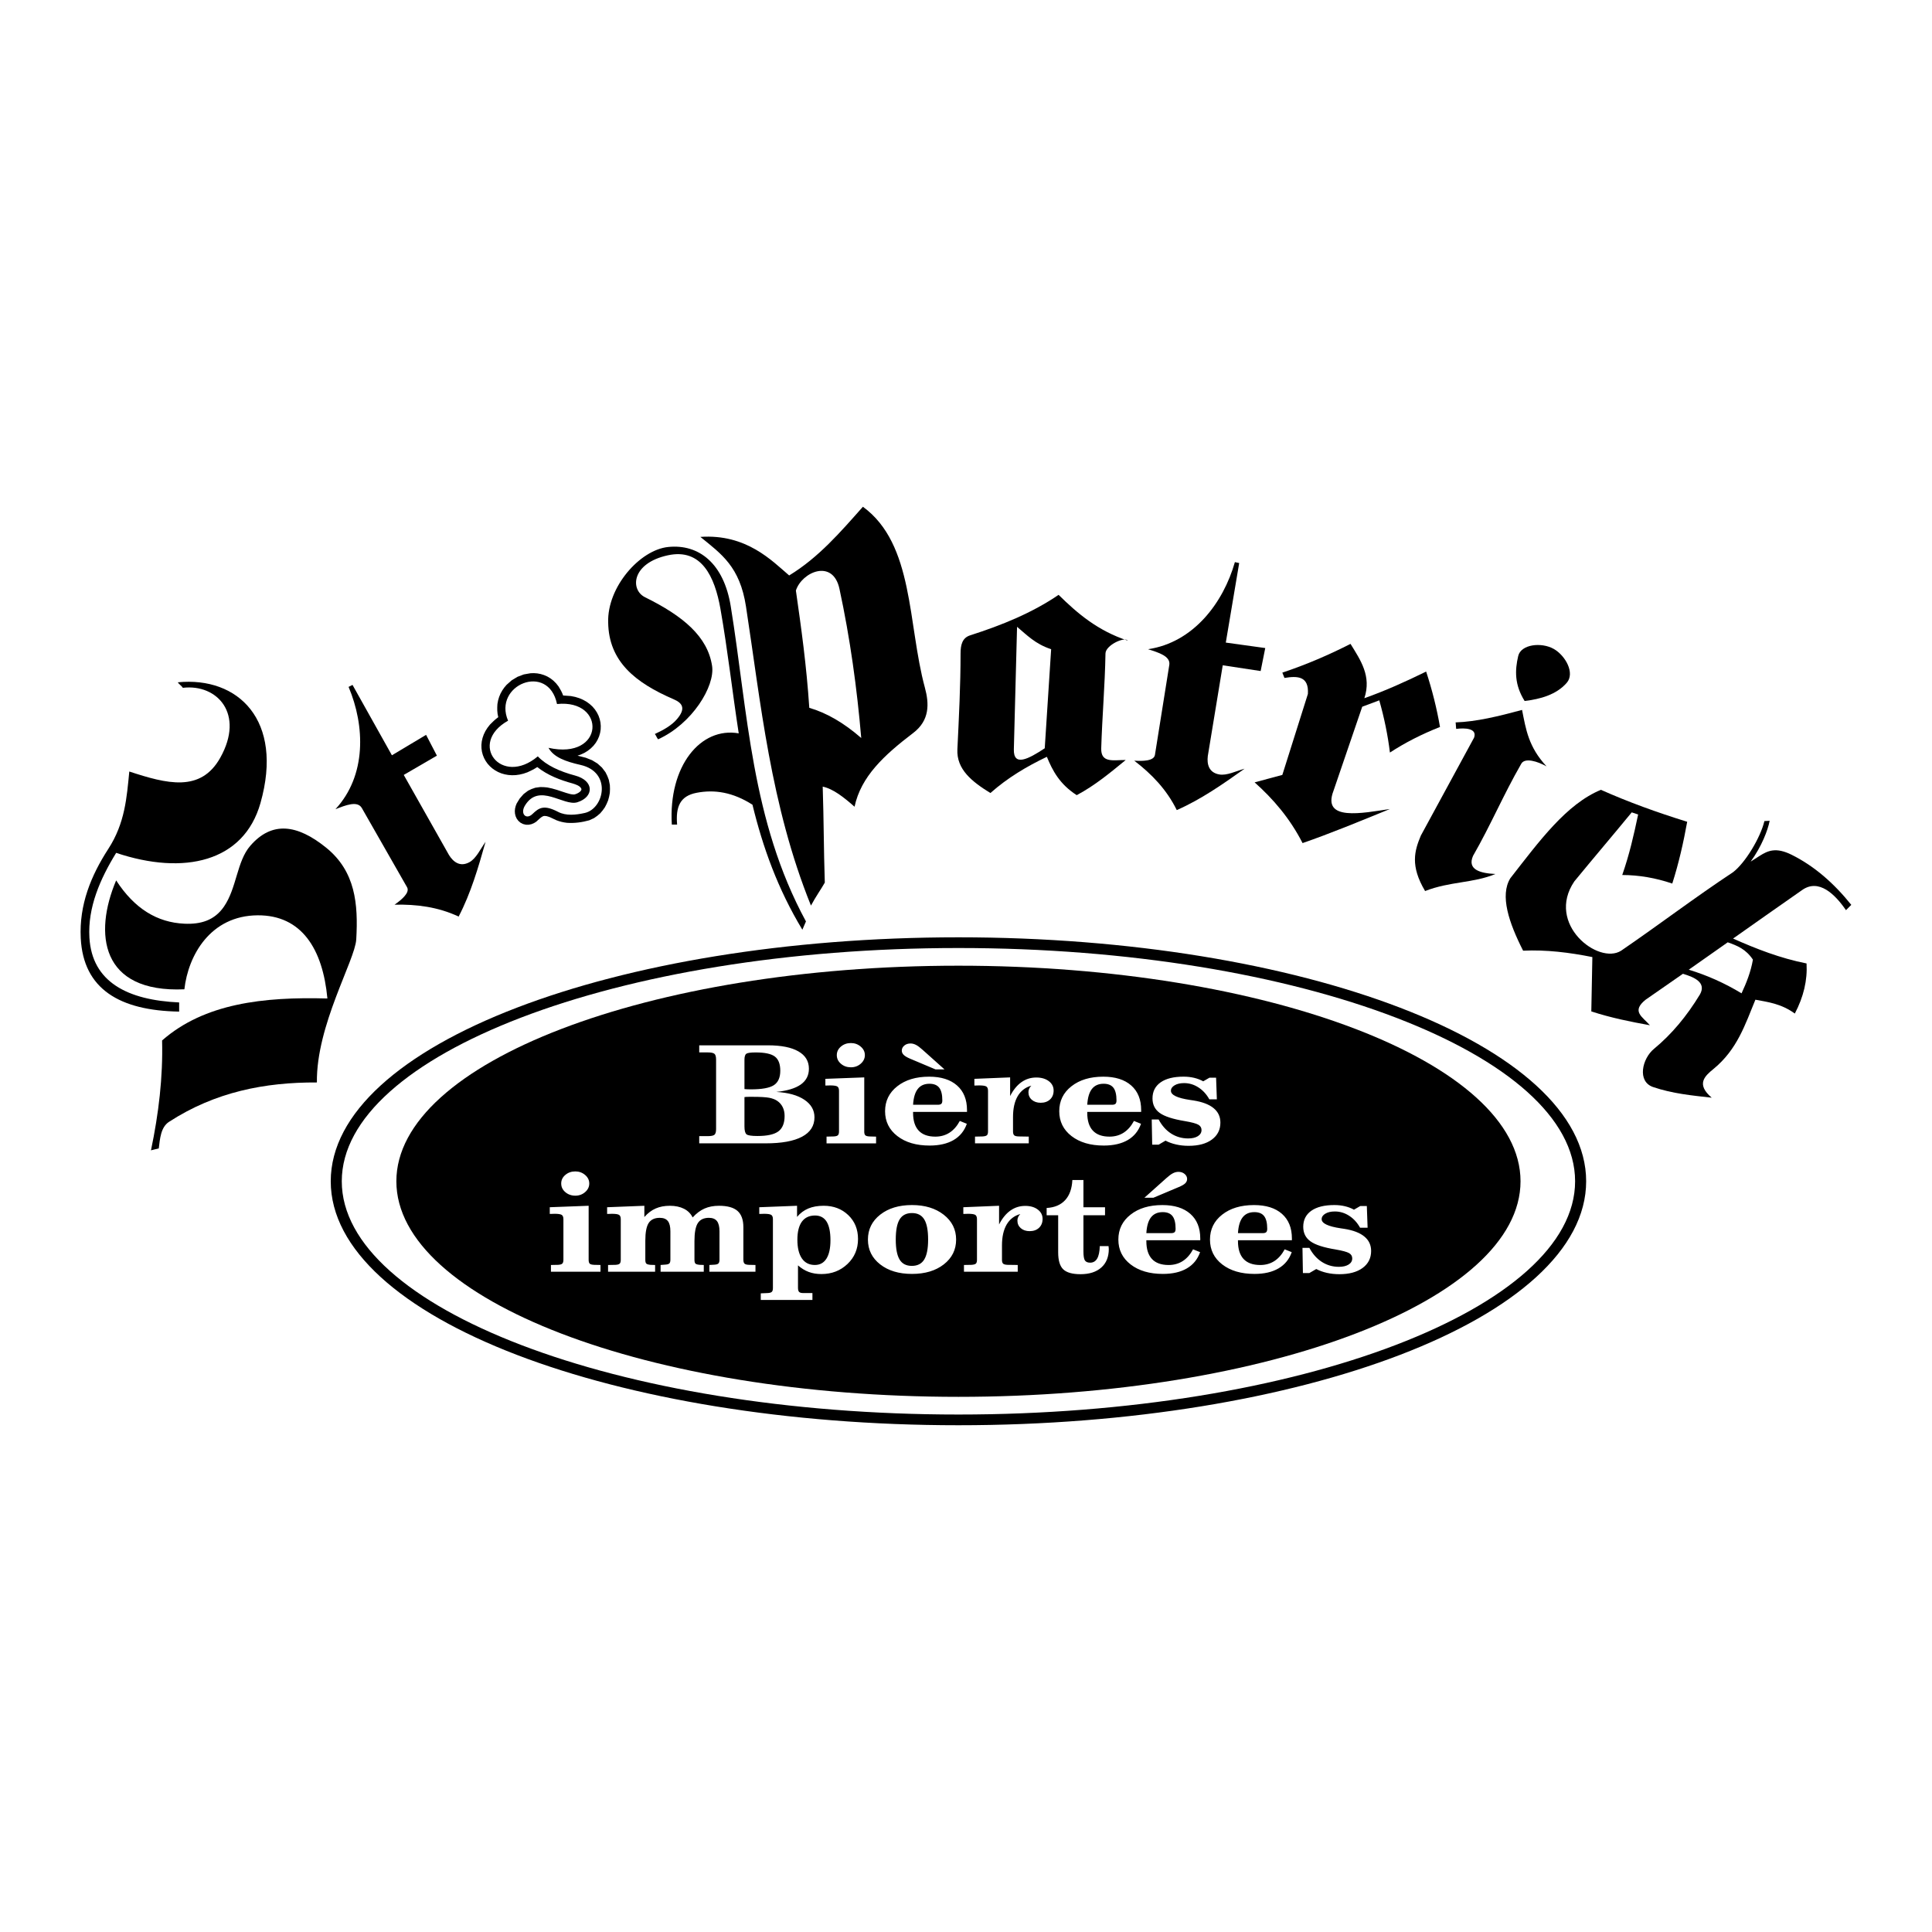 <?xml version="1.0" encoding="utf-8"?>
<!-- Generator: Adobe Illustrator 13.0.0, SVG Export Plug-In . SVG Version: 6.00 Build 14948)  -->
<!DOCTYPE svg PUBLIC "-//W3C//DTD SVG 1.0//EN" "http://www.w3.org/TR/2001/REC-SVG-20010904/DTD/svg10.dtd">
<svg version="1.0" id="Layer_1" xmlns="http://www.w3.org/2000/svg" xmlns:xlink="http://www.w3.org/1999/xlink" x="0px" y="0px"
	 width="192.756px" height="192.756px" viewBox="0 0 192.756 192.756" enable-background="new 0 0 192.756 192.756"
	 xml:space="preserve">
<g>
	<polygon fill-rule="evenodd" clip-rule="evenodd" fill="#FFFFFF" points="0,0 192.756,0 192.756,192.756 0,192.756 0,0 	"/>
	<path fill-rule="evenodd" clip-rule="evenodd" d="M17.741,68.074c6.012-0.595,10.587,3.774,8.247,12.043
		c-1.665,5.889-7.635,7.241-14.398,4.973c-1.599,2.598-2.847,5.443-2.669,8.457c0.257,4.424,3.794,6.237,8.953,6.467
		c0,0.305,0,0.608,0,0.914c-5.91-0.099-9.562-2.229-9.818-7.33c-0.165-3.316,1.007-6.21,2.749-8.901
		c1.673-2.577,1.842-5.148,2.095-7.722c3.74,1.226,7.123,2.118,9.079-1.381c2.449-4.378-0.311-7.373-3.736-6.971
		C18.109,68.404,17.873,68.292,17.741,68.074L17.741,68.074z"/>
	<path fill-rule="evenodd" clip-rule="evenodd" d="M11.589,87.838c1.838,2.839,4.111,4.197,6.806,4.32
		c1.644,0.076,3.009-0.337,3.947-1.701c1.289-1.874,1.279-4.516,2.629-6.072c2.148-2.478,4.67-2.154,7.561,0.181
		c2.933,2.368,3.216,5.622,3.011,9.163c-0.122,2.087-4.002,8.573-3.926,14.268c-5.18-0.025-10.137,0.936-14.751,3.927
		c-0.834,0.541-0.904,1.697-1.025,2.652c-0.305,0.086-0.473,0.106-0.778,0.192c0.768-3.665,1.202-7.296,1.109-10.961
		c4.218-3.7,10.119-4.368,16.493-4.188c-0.462-4.945-2.573-8.324-6.958-8.298c-4.71,0.03-6.935,3.991-7.311,7.382
		C10.028,99.07,9.338,93.144,11.589,87.838L11.589,87.838z"/>
	<path fill-rule="evenodd" clip-rule="evenodd" d="M123.634,56.174c-0.189-0.039-0.237-0.054-0.429-0.091
		c-1.156,4.062-4.133,8.015-8.665,8.689c1.064,0.336,2.229,0.693,2.126,1.535c-0.497,3.065-0.94,5.946-1.438,9.011
		c-0.104,0.637-1.307,0.622-2.064,0.574c1.73,1.326,3.235,2.879,4.242,4.93c2.414-1.059,4.593-2.585,6.764-4.127
		c-0.865,0.239-1.765,0.705-2.522,0.572c-1.045-0.182-1.244-1.022-1.146-1.834l1.491-9.057l3.782,0.574l0.459-2.294l-3.936-0.545
		C122.742,61.435,123.189,58.848,123.634,56.174L123.634,56.174z"/>
	<path fill-rule="evenodd" clip-rule="evenodd" d="M35.171,68.334c-0.174,0.088-0.218,0.108-0.393,0.197
		c1.645,3.891,1.801,8.837-1.31,12.202c1.043-0.405,2.173-0.857,2.62-0.136c1.532,2.7,2.993,5.224,4.526,7.925
		c0.317,0.56-0.63,1.304-1.25,1.739c2.179-0.051,4.326,0.218,6.395,1.185c1.219-2.336,1.96-4.893,2.685-7.455
		c-0.523,0.729-0.932,1.655-1.605,2.027c-0.93,0.513-1.611-0.017-2.043-0.711l-4.514-7.992l3.308-1.924l-1.079-2.075l-3.409,2.04
		C37.773,72.992,36.5,70.697,35.171,68.334L35.171,68.334z"/>
	<path fill-rule="evenodd" clip-rule="evenodd" d="M48.875,76.447l0.25,0.221l0.277,0.194l0.298,0.164l0.322,0.133l0.338,0.097
		l0.354,0.063l0.365,0.025l0.377-0.011l0.386-0.054l0.389-0.093l0.394-0.135c0.345-0.153,0.663-0.311,0.979-0.521
		c1.038,0.822,2.28,1.297,3.548,1.642c0.279,0.09,0.741,0.228,0.856,0.54c0.042,0.278-0.528,0.531-0.735,0.555
		c-0.27,0.005-0.533-0.079-0.786-0.158c-0.633-0.207-1.237-0.432-1.896-0.547c-0.237-0.027-0.455-0.039-0.692-0.038l-0.487,0.067
		c-0.271,0.078-0.483,0.165-0.728,0.297l-0.447,0.339l-0.388,0.443l-0.304,0.498l-0.095,0.245l-0.062,0.25l-0.025,0.255l0.017,0.257
		l0.061,0.254l0.11,0.244l0.164,0.222l0.216,0.187l0.257,0.132l0.281,0.068l0.283,0.002l0.27-0.056l0.25-0.104l0.226-0.141
		c0.212-0.181,0.423-0.424,0.674-0.546c0.236-0.084,0.494,0.022,0.714,0.104c0.208,0.091,0.414,0.194,0.621,0.292
		c0.357,0.138,0.679,0.216,1.061,0.26c0.754,0.05,1.491-0.048,2.217-0.25l0.484-0.221c0.226-0.146,0.413-0.291,0.61-0.474
		c0.178-0.193,0.323-0.381,0.468-0.601c0.128-0.227,0.229-0.444,0.323-0.688c0.078-0.252,0.132-0.487,0.172-0.748
		c0.021-0.27,0.022-0.514,0.004-0.782l-0.104-0.527c-0.092-0.275-0.194-0.505-0.334-0.76l-0.35-0.461l-0.448-0.405l-0.54-0.329
		L58.443,75.6c-0.273-0.073-0.547-0.138-0.823-0.208l0.315-0.107l0.373-0.172l0.336-0.208l0.304-0.239l0.265-0.265l0.229-0.291
		l0.185-0.312l0.144-0.33l0.1-0.339l0.057-0.347l0.011-0.348l-0.03-0.349l-0.076-0.344l-0.117-0.336l-0.16-0.319l-0.201-0.305
		L59.117,70.5l-0.279-0.255l-0.314-0.229l-0.347-0.196l-0.378-0.162l-0.41-0.126l-0.436-0.087l-0.768-0.055
		c-0.116-0.328-0.273-0.605-0.455-0.899l-0.243-0.308l-0.271-0.27l-0.293-0.228l-0.313-0.188l-0.328-0.144l-0.335-0.104l-0.34-0.064
		l-0.342-0.026l-0.341,0.011l-0.664,0.117l-0.629,0.238l-0.578,0.349l-0.512,0.452l-0.225,0.264l-0.199,0.286l-0.174,0.311
		l-0.141,0.332l-0.105,0.352l-0.069,0.369c-0.033,0.454-0.032,0.871,0.083,1.313c-0.309,0.226-0.562,0.465-0.825,0.738l-0.248,0.316
		l-0.207,0.328l-0.165,0.339l-0.121,0.346l-0.079,0.35l-0.036,0.348l0.008,0.346l0.047,0.338l0.088,0.323l0.125,0.31l0.161,0.294
		l0.191,0.27L48.875,76.447L48.875,76.447z M55.574,70.241c-0.869-4.189-6.415-1.902-4.883,1.662
		c-4.038,2.272-0.668,6.62,2.966,3.56c0.874,0.915,2.196,1.507,3.729,1.916c1.913,0.512,1.896,2.138,0.213,2.664
		c-1.375,0.428-3.802-1.993-5.219,0.319c-0.512,0.833,0.114,1.463,0.745,0.852c0.658-0.638,1.149-0.943,2.556-0.213
		c0.801,0.417,1.781,0.305,2.665,0.108c1.931-0.433,2.728-4.082-0.427-4.793c-1.484-0.335-2.684-0.767-3.194-1.705
		C60.331,75.862,60.513,69.729,55.574,70.241L55.574,70.241z"/>
	<path fill-rule="evenodd" clip-rule="evenodd" d="M80.41,91.931c-0.12,0.275-0.238,0.55-0.358,0.827
		c-2.457-4.068-3.95-8.244-4.977-12.47c-1.954-1.252-3.788-1.537-5.583-1.189c-1.654,0.32-2.086,1.405-1.936,3.168
		c-0.176,0-0.352,0-0.528,0c-0.352-5.843,2.872-9.77,6.675-9.1c-0.637-4.134-1.097-8.287-1.822-12.41
		c-0.569-3.233-1.892-6.086-5.253-5.354c-3.627,0.786-3.774,3.443-2.271,4.184c3.796,1.874,6.241,3.912,6.688,6.855
		c0.305,2.021-1.985,5.78-5.388,7.319c-0.167-0.215-0.154-0.312-0.322-0.53c0.873-0.406,1.673-0.855,2.21-1.487
		c0.966-1.131,0.456-1.639-0.347-1.984c-3.818-1.647-6.47-3.771-6.52-7.665c-0.108-3.512,3.152-7.233,5.989-7.523
		c3.062-0.315,5.546,1.639,6.239,5.915C74.622,71.059,74.936,81.856,80.41,91.931L80.41,91.931z M69.876,53.567
		c2.105,1.712,3.938,2.965,4.55,6.937c1.467,9.511,2.432,19.817,6.484,29.846c0.448-0.849,1.077-1.739,1.381-2.294
		c-0.111-3.4-0.098-6.177-0.209-9.575c1.059,0.227,2.116,1.073,3.176,2.006c0.644-3.013,2.932-5.132,5.852-7.357
		c1.659-1.263,1.6-2.926,1.169-4.514c-1.733-6.383-1.073-14.326-6.186-18.057c-2.228,2.509-4.412,5.062-7.357,6.854
		C77.03,55.962,74.481,53.25,69.876,53.567L69.876,53.567z M79.406,58.917c0.533,3.727,1.059,7.469,1.337,11.704
		c1.729,0.5,3.455,1.503,5.183,3.01c-0.425-4.961-1.109-9.948-2.173-14.881C83.098,55.711,80.004,57.061,79.406,58.917
		L79.406,58.917z"/>
	<path fill-rule="evenodd" clip-rule="evenodd" d="M112.525,63.918c-3.014-0.99-5.033-2.726-6.909-4.57
		c-2.64,1.799-5.639,3.02-8.823,4.04c-0.77,0.246-0.957,0.915-0.957,1.807c0,3.19-0.163,6.38-0.317,9.567
		c-0.098,1.99,1.449,3.226,3.295,4.358c1.718-1.524,3.631-2.658,5.633-3.614c0.565,1.382,1.273,2.729,2.978,3.827
		c1.827-0.97,3.351-2.248,4.889-3.507c-1.192-0.013-2.49,0.352-2.444-1.168c0.094-3.156,0.372-6.306,0.424-9.461
		C110.307,64.373,112.205,63.492,112.525,63.918L112.525,63.918z M101.472,62.537c-0.108,4.074-0.218,8.15-0.32,12.224
		c-0.043,1.743,1.414,0.996,3.082-0.105c0.213-3.295,0.426-6.591,0.639-9.885C103.285,64.25,102.453,63.357,101.472,62.537
		L101.472,62.537z"/>
	<path fill-rule="evenodd" clip-rule="evenodd" d="M127.939,67.108c0.069,0.177,0.141,0.353,0.212,0.53
		c1.312-0.214,2.448-0.182,2.338,1.595c-0.85,2.693-1.699,5.387-2.55,8.08c-0.922,0.246-1.843,0.494-2.765,0.743
		c1.843,1.648,3.507,3.562,4.783,6.059c2.706-0.934,5.72-2.176,8.716-3.401c-2.735,0.407-6.804,1.253-5.633-1.807
		c0.956-2.798,1.913-5.597,2.87-8.397c0.567-0.212,1.133-0.426,1.701-0.637c0.494,1.736,0.85,3.473,1.062,5.209
		c1.524-0.994,3.19-1.843,4.996-2.552c-0.318-1.841-0.778-3.684-1.382-5.528c-2.055,1.01-4.11,1.931-6.165,2.658
		c0.731-2.205-0.379-3.794-1.381-5.42C132.607,65.326,130.356,66.302,127.939,67.108L127.939,67.108z"/>
	<path fill-rule="evenodd" clip-rule="evenodd" d="M145.226,72.074c2.073-0.069,4.273-0.608,6.63-1.245
		c0.388,1.948,0.634,3.684,2.444,5.632c-0.855-0.478-2.212-0.942-2.55-0.212c-1.772,3.082-3.014,6.06-4.785,9.142
		c-0.607,1.384,0.742,1.738,2.232,1.807c-2.214,0.924-4.517,0.727-7.015,1.701c-1.502-2.524-1.057-4.017-0.426-5.528
		c1.772-3.261,3.544-6.52,5.315-9.78c0.329-0.946-0.938-0.979-1.789-0.869C145.249,72.509,145.261,72.288,145.226,72.074
		L145.226,72.074z M152.113,69.938c1.562-0.189,3.152-0.617,4.196-1.807c0.854-0.973-0.128-2.721-1.281-3.382
		c-1.25-0.711-3.286-0.463-3.556,0.701C151.14,66.871,151.09,68.307,152.113,69.938L152.113,69.938z"/>
	<path fill-rule="evenodd" clip-rule="evenodd" d="M166.843,88.153c0.656-2.055,1.117-4.109,1.488-6.165
		c-3.002-0.93-5.89-1.975-8.608-3.188c-3.456,1.429-6.146,5.121-9.037,8.822c-1.062,1.718-0.142,4.445,1.275,7.228
		c2.304-0.107,4.606,0.176,6.909,0.637c-0.035,1.808-0.069,3.615-0.105,5.421c1.949,0.639,3.897,1.028,5.847,1.382
		c-0.747-0.851-1.884-1.382-0.426-2.55c1.244-0.858,2.483-1.722,3.72-2.585c1.177,0.352,2.351,0.881,1.702,2.052
		c-1.329,2.196-2.853,4.005-4.572,5.421c-1.207,0.983-1.723,3.276-0.104,3.827c1.934,0.658,3.896,0.844,5.846,1.062
		c-1.604-1.366-0.669-2.174,0.18-2.87c2.372-1.946,3.158-4.435,4.178-6.907c1.188,0.229,2.549,0.372,3.933,1.382
		c0.878-1.667,1.267-3.331,1.171-4.998c-2.647-0.525-5.021-1.457-7.332-2.484c2.298-1.62,4.595-3.24,6.906-4.851
		c1.649-1.149,3.261,0.421,4.359,2.02c0.176-0.177,0.354-0.354,0.53-0.531c-1.735-2.163-3.695-3.875-5.952-4.997
		c-1.566-0.778-2.367-0.413-3.188,0.107c-0.301,0.189-0.601,0.381-0.9,0.575c1.109-1.529,1.716-3.141,1.895-4.072
		c-0.174,0.01-0.349,0.018-0.524,0.028c-0.376,1.603-1.893,4.169-3.14,5.109c-3.913,2.591-7.277,5.17-11.15,7.821
		c-2.267,1.452-7.547-2.658-4.676-6.909c1.949-2.375,3.78-4.517,5.729-6.89c0.214,0.07,0.427,0.141,0.64,0.212
		c-0.442,2.089-0.86,3.949-1.586,6.038C163.513,87.303,165.178,87.588,166.843,88.153L166.843,88.153z M168.488,96.748
		c1.298-0.907,2.594-1.821,3.888-2.733c0.95,0.333,1.808,0.674,2.513,1.728c-0.213,1.226-0.641,2.299-1.135,3.362
		C172.074,98.087,170.32,97.303,168.488,96.748L168.488,96.748z"/>
	<path d="M95.624,93.516c17.169,0,32.76,2.687,44.061,7.021c11.46,4.395,18.566,10.52,18.566,17.319
		c0,6.799-7.106,12.925-18.566,17.319c-11.301,4.334-26.892,7.021-44.061,7.021c-17.168,0-32.758-2.688-44.061-7.021
		c-11.459-4.395-18.565-10.521-18.565-17.319c0-6.8,7.106-12.925,18.565-17.319C62.866,96.202,78.456,93.516,95.624,93.516
		L95.624,93.516z M95.624,94.584c-17.022,0-32.469,2.658-43.657,6.95c-11.029,4.231-17.868,10.01-17.868,16.322
		c0,6.313,6.838,12.093,17.868,16.322c11.188,4.29,26.635,6.95,43.657,6.95s32.469-2.66,43.657-6.95
		c11.03-4.229,17.867-10.009,17.867-16.322c0-6.312-6.837-12.091-17.867-16.322C128.093,97.242,112.646,94.584,95.624,94.584
		L95.624,94.584z"/>
	<path fill-rule="evenodd" clip-rule="evenodd" d="M95.624,96.348c30.886,0,56.079,9.663,56.079,21.508
		c0,11.847-25.193,21.507-56.079,21.507c-30.888,0-56.079-9.66-56.079-21.507C39.545,106.011,64.736,96.348,95.624,96.348
		L95.624,96.348z"/>
	<path fill-rule="evenodd" clip-rule="evenodd" fill="#FFFFFF" d="M69.762,114.073v-0.721h0.861c0.322,0,0.541-0.044,0.654-0.133
		c0.11-0.089,0.167-0.278,0.167-0.569v-6.936c0-0.296-0.056-0.489-0.167-0.579c-0.113-0.09-0.332-0.135-0.654-0.135h-0.861v-0.708
		h6.852c1.323,0,2.337,0.2,3.039,0.602c0.702,0.4,1.052,0.98,1.052,1.732c0,0.665-0.27,1.189-0.81,1.575
		c-0.54,0.382-1.354,0.63-2.444,0.739c1.194,0.072,2.127,0.329,2.8,0.781c0.671,0.45,1.009,1.034,1.009,1.751
		c0,0.853-0.413,1.497-1.24,1.938c-0.827,0.44-2.033,0.661-3.625,0.661H69.762L69.762,114.073z M74.275,112.381
		c0,0.414,0.067,0.676,0.205,0.79c0.135,0.112,0.499,0.168,1.093,0.168c0.98,0,1.676-0.155,2.088-0.464
		c0.412-0.308,0.619-0.821,0.619-1.539c0-0.327-0.062-0.618-0.188-0.874c-0.125-0.255-0.306-0.465-0.548-0.629
		c-0.213-0.145-0.484-0.248-0.808-0.309c-0.326-0.062-0.883-0.094-1.671-0.094h-0.227c-0.15,0-0.266,0.002-0.345,0.003
		c-0.078,0.001-0.151,0.012-0.218,0.024V112.381L74.275,112.381z M74.275,105.741v2.916c0.089,0.01,0.181,0.015,0.274,0.021
		c0.095,0.005,0.217,0.007,0.367,0.007c1.101,0,1.864-0.139,2.292-0.417c0.426-0.278,0.641-0.758,0.641-1.442
		c0-0.67-0.181-1.142-0.543-1.415c-0.361-0.273-0.997-0.409-1.905-0.409c-0.501,0-0.813,0.041-0.938,0.129
		C74.337,105.216,74.275,105.419,74.275,105.741L74.275,105.741z M83.488,105.27c0-0.335,0.136-0.62,0.411-0.853
		c0.273-0.234,0.607-0.352,0.996-0.352c0.375,0,0.703,0.119,0.977,0.354c0.278,0.235,0.416,0.519,0.416,0.85
		c0,0.329-0.137,0.616-0.411,0.857c-0.274,0.24-0.601,0.359-0.982,0.359c-0.389,0-0.723-0.117-0.996-0.354
		C83.624,105.897,83.488,105.609,83.488,105.27L83.488,105.27z M86.225,112.884c0,0.189,0.036,0.317,0.11,0.386
		c0.071,0.069,0.218,0.107,0.437,0.115l0.635,0.016v0.673h-4.942V113.4l0.696-0.016c0.215-0.008,0.357-0.046,0.434-0.117
		c0.075-0.071,0.113-0.199,0.113-0.384v-4.054c0-0.217-0.057-0.361-0.171-0.431c-0.115-0.07-0.35-0.106-0.704-0.106
		c-0.048,0-0.124,0.002-0.231,0.007c-0.107,0.005-0.19,0.006-0.254,0.006v-0.669l3.879-0.145V112.884L86.225,112.884z
		 M95.76,111.836l0.701,0.285c-0.25,0.711-0.687,1.25-1.317,1.619c-0.627,0.366-1.427,0.552-2.396,0.552
		c-1.33,0-2.402-0.314-3.219-0.946c-0.815-0.63-1.225-1.456-1.225-2.48c0-1.022,0.406-1.852,1.216-2.488
		c0.811-0.639,1.873-0.958,3.179-0.958c1.196,0,2.123,0.294,2.785,0.878s0.994,1.402,0.994,2.457v0.178h-5.381v0.092
		c0,0.787,0.187,1.377,0.56,1.777c0.372,0.399,0.927,0.6,1.66,0.6c0.538,0,1.009-0.133,1.417-0.396
		C95.141,112.742,95.483,112.353,95.76,111.836L95.76,111.836z M91.098,110.223h2.462c0.169,0,0.285-0.03,0.354-0.093
		c0.067-0.061,0.102-0.175,0.102-0.337c0-0.583-0.102-1.003-0.309-1.27c-0.206-0.264-0.53-0.396-0.973-0.396
		c-0.511,0-0.901,0.173-1.169,0.52C91.295,108.992,91.14,109.518,91.098,110.223L91.098,110.223z M94.233,106.694h-0.898
		l-2.542-1.072c-0.292-0.125-0.5-0.248-0.629-0.374c-0.127-0.126-0.192-0.268-0.192-0.427c0-0.197,0.084-0.365,0.25-0.505
		c0.165-0.139,0.371-0.208,0.619-0.208c0.182,0,0.366,0.047,0.551,0.143c0.183,0.095,0.403,0.259,0.659,0.492L94.233,106.694
		L94.233,106.694z M97.277,114.073V113.4l0.75-0.016c0.219-0.013,0.366-0.054,0.438-0.121c0.074-0.067,0.11-0.195,0.11-0.38v-4.057
		c0-0.214-0.058-0.358-0.173-0.428c-0.114-0.07-0.352-0.106-0.712-0.106c-0.047,0-0.123,0.002-0.231,0.007
		c-0.106,0.005-0.187,0.006-0.245,0.006v-0.669l3.566-0.145v1.863c0.312-0.61,0.687-1.073,1.127-1.384
		c0.438-0.311,0.932-0.467,1.486-0.467c0.512,0,0.927,0.123,1.247,0.364c0.321,0.243,0.48,0.556,0.48,0.932
		c0,0.371-0.116,0.668-0.354,0.891c-0.237,0.221-0.549,0.334-0.938,0.334c-0.358,0-0.651-0.1-0.88-0.295
		c-0.227-0.196-0.341-0.45-0.341-0.765c0-0.122,0.024-0.236,0.072-0.342c0.048-0.106,0.119-0.21,0.219-0.306
		c-0.595,0.163-1.046,0.512-1.361,1.044c-0.313,0.537-0.468,1.23-0.468,2.085v1.437c0,0.185,0.038,0.312,0.113,0.384
		c0.074,0.071,0.221,0.109,0.434,0.117l1.024,0.016v0.673H97.277L97.277,114.073z M113.135,111.836l0.704,0.285
		c-0.252,0.711-0.691,1.25-1.317,1.619c-0.63,0.366-1.43,0.552-2.397,0.552c-1.329,0-2.402-0.314-3.221-0.946
		c-0.813-0.63-1.222-1.456-1.222-2.48c0-1.022,0.403-1.852,1.215-2.488c0.812-0.639,1.872-0.958,3.18-0.958
		c1.195,0,2.122,0.294,2.785,0.878c0.662,0.584,0.992,1.402,0.992,2.457v0.178h-5.379v0.092c0,0.787,0.187,1.377,0.559,1.777
		c0.371,0.399,0.927,0.6,1.662,0.6c0.535,0,1.008-0.133,1.414-0.396C112.517,112.742,112.858,112.353,113.135,111.836
		L113.135,111.836z M108.475,110.223h2.463c0.167,0,0.283-0.03,0.352-0.093c0.068-0.061,0.103-0.175,0.103-0.337
		c0-0.583-0.103-1.003-0.308-1.27c-0.209-0.264-0.531-0.396-0.977-0.396c-0.511,0-0.898,0.173-1.169,0.52
		C108.67,108.992,108.517,109.518,108.475,110.223L108.475,110.223z M114.908,111.692h0.689c0.328,0.612,0.745,1.083,1.251,1.406
		c0.506,0.322,1.07,0.485,1.698,0.485c0.406,0,0.729-0.077,0.969-0.228c0.239-0.154,0.361-0.356,0.361-0.612
		c0-0.229-0.107-0.405-0.316-0.528c-0.213-0.124-0.662-0.246-1.352-0.363c-1.185-0.196-2.017-0.465-2.5-0.812
		c-0.481-0.346-0.723-0.83-0.723-1.45c0-0.69,0.271-1.223,0.81-1.603c0.54-0.38,1.305-0.569,2.296-0.569
		c0.371,0,0.72,0.04,1.055,0.119c0.329,0.08,0.628,0.195,0.901,0.346l0.624-0.363h0.658l0.077,2.161h-0.75
		c-0.282-0.507-0.644-0.904-1.089-1.189c-0.44-0.286-0.917-0.431-1.431-0.431c-0.385,0-0.7,0.073-0.943,0.218
		c-0.248,0.146-0.37,0.329-0.37,0.548c0,0.421,0.636,0.725,1.903,0.914c0.148,0.021,0.268,0.039,0.349,0.052
		c0.894,0.144,1.563,0.398,2.01,0.77c0.449,0.369,0.673,0.849,0.673,1.439c0,0.711-0.281,1.274-0.848,1.691
		c-0.564,0.417-1.34,0.625-2.32,0.625c-0.438,0-0.851-0.043-1.241-0.133c-0.394-0.087-0.748-0.217-1.065-0.384l-0.687,0.402h-0.643
		L114.908,111.692L114.908,111.692z"/>
	<path fill-rule="evenodd" clip-rule="evenodd" fill="#FFFFFF" d="M55.992,118.076c0-0.336,0.135-0.62,0.411-0.853
		c0.274-0.234,0.604-0.351,0.997-0.351c0.374,0,0.7,0.118,0.977,0.354c0.276,0.235,0.414,0.52,0.414,0.85
		c0,0.331-0.135,0.617-0.41,0.857c-0.274,0.239-0.6,0.36-0.981,0.36c-0.392,0-0.723-0.119-0.997-0.353
		C56.127,118.705,55.992,118.418,55.992,118.076L55.992,118.076z M58.729,125.689c0,0.191,0.036,0.319,0.11,0.389
		c0.072,0.066,0.218,0.105,0.436,0.115l0.636,0.014v0.674h-4.944v-0.674l0.698-0.014c0.213-0.01,0.358-0.049,0.431-0.12
		c0.076-0.07,0.115-0.197,0.115-0.384v-4.053c0-0.216-0.059-0.359-0.173-0.43c-0.113-0.07-0.349-0.106-0.703-0.106
		c-0.047,0-0.125,0.002-0.231,0.008c-0.106,0.004-0.191,0.006-0.254,0.006v-0.669l3.879-0.146V125.689L58.729,125.689z
		 M74.167,125.677c0,0.195,0.039,0.326,0.114,0.396c0.074,0.071,0.217,0.11,0.428,0.12l0.664,0.014v0.674h-4.599v-0.674l0.478-0.027
		c0.208-0.008,0.349-0.05,0.421-0.122c0.074-0.071,0.11-0.2,0.11-0.381v-2.831c0-0.462-0.084-0.803-0.254-1.02
		c-0.17-0.214-0.437-0.323-0.803-0.323c-0.51,0-0.879,0.176-1.104,0.527c-0.224,0.35-0.336,0.946-0.336,1.79v1.869
		c0,0.187,0.033,0.312,0.098,0.378c0.065,0.067,0.211,0.108,0.435,0.126l0.397,0.014v0.674h-4.308v-0.674l0.453-0.034
		c0.213-0.011,0.354-0.053,0.422-0.122c0.069-0.068,0.102-0.193,0.102-0.374v-2.831c0-0.468-0.084-0.809-0.253-1.021
		c-0.169-0.214-0.438-0.321-0.809-0.321c-0.511,0-0.878,0.174-1.104,0.516c-0.223,0.344-0.335,0.93-0.335,1.76v1.911
		c0,0.187,0.032,0.312,0.097,0.378c0.065,0.067,0.212,0.108,0.434,0.126l0.446,0.014v0.674h-4.694v-0.674l0.736-0.014
		c0.207-0.01,0.35-0.049,0.421-0.12c0.075-0.07,0.11-0.197,0.11-0.384v-4.054c0-0.215-0.058-0.358-0.173-0.429
		c-0.114-0.07-0.352-0.106-0.713-0.106c-0.046,0-0.12,0.002-0.229,0.008c-0.107,0.004-0.187,0.006-0.247,0.006v-0.669l3.715-0.146
		v1.124c0.345-0.394,0.721-0.677,1.133-0.856c0.407-0.178,0.878-0.268,1.411-0.268c0.547,0,1.015,0.1,1.407,0.297
		c0.392,0.198,0.68,0.488,0.867,0.868c0.376-0.412,0.772-0.708,1.189-0.891s0.896-0.274,1.439-0.274
		c0.841,0,1.456,0.171,1.847,0.512c0.39,0.344,0.585,0.884,0.585,1.626V125.677L74.167,125.677z M79.617,128.507
		c0,0.189,0.041,0.323,0.119,0.396c0.078,0.073,0.218,0.106,0.422,0.106h0.898v0.688h-5.154v-0.66l0.666-0.028
		c0.211-0.007,0.357-0.048,0.431-0.116c0.078-0.072,0.115-0.199,0.115-0.386v-6.871c0-0.215-0.057-0.358-0.172-0.429
		c-0.114-0.07-0.351-0.106-0.705-0.106c-0.046,0-0.125,0.002-0.23,0.008c-0.106,0.004-0.192,0.006-0.254,0.006v-0.669l3.769-0.146
		v1.111c0.319-0.381,0.692-0.66,1.127-0.841c0.433-0.181,0.943-0.271,1.531-0.271c0.985,0,1.803,0.311,2.453,0.933
		c0.648,0.622,0.972,1.416,0.972,2.381c0,0.997-0.351,1.83-1.053,2.496c-0.705,0.67-1.571,1.003-2.597,1.003
		c-0.468,0-0.893-0.07-1.272-0.211c-0.378-0.142-0.731-0.359-1.067-0.654V128.507L79.617,128.507z M79.555,123.686
		c0,0.809,0.151,1.428,0.448,1.865c0.302,0.438,0.733,0.656,1.297,0.656c0.504,0,0.89-0.213,1.156-0.634
		c0.266-0.425,0.399-1.036,0.399-1.836c0-0.823-0.128-1.439-0.382-1.852c-0.255-0.408-0.643-0.614-1.158-0.614
		c-0.573,0-1.009,0.206-1.311,0.614C79.706,122.298,79.555,122.897,79.555,123.686L79.555,123.686z M86.593,123.672
		c0-1.013,0.408-1.842,1.224-2.484c0.817-0.64,1.874-0.96,3.172-0.96c1.288,0,2.343,0.321,3.167,0.965
		c0.823,0.645,1.236,1.471,1.236,2.479c0,1.011-0.408,1.834-1.223,2.472c-0.817,0.638-1.877,0.955-3.18,0.955
		c-1.306,0-2.363-0.317-3.177-0.954C87,125.51,86.593,124.687,86.593,123.672L86.593,123.672z M89.37,123.672
		c0,0.909,0.128,1.574,0.382,1.994c0.256,0.423,0.663,0.631,1.221,0.631c0.562,0,0.976-0.208,1.235-0.631
		c0.26-0.42,0.39-1.085,0.39-1.994c0-0.92-0.128-1.592-0.386-2.012c-0.258-0.424-0.667-0.633-1.226-0.633
		c-0.562,0-0.972,0.209-1.231,0.633C89.498,122.08,89.37,122.752,89.37,123.672L89.37,123.672z M96.175,126.881v-0.674l0.751-0.014
		c0.219-0.014,0.364-0.055,0.437-0.122c0.074-0.068,0.11-0.195,0.11-0.382v-4.054c0-0.215-0.06-0.358-0.172-0.429
		c-0.116-0.07-0.354-0.106-0.713-0.106c-0.046,0-0.122,0.002-0.23,0.008c-0.105,0.004-0.188,0.006-0.247,0.006v-0.669l3.567-0.146
		v1.864c0.314-0.612,0.688-1.074,1.127-1.384c0.438-0.312,0.932-0.467,1.487-0.467c0.51,0,0.928,0.121,1.247,0.364
		c0.32,0.242,0.48,0.553,0.48,0.93c0,0.371-0.119,0.669-0.356,0.892c-0.236,0.222-0.548,0.333-0.935,0.333
		c-0.36,0-0.653-0.098-0.881-0.294c-0.227-0.197-0.34-0.451-0.34-0.763c0-0.125,0.023-0.24,0.072-0.346
		c0.045-0.106,0.117-0.207,0.218-0.304c-0.595,0.162-1.048,0.511-1.362,1.044c-0.311,0.535-0.468,1.229-0.468,2.084v1.436
		c0,0.187,0.037,0.313,0.113,0.384c0.075,0.071,0.221,0.11,0.433,0.12l1.026,0.014v0.674H96.175L96.175,126.881z M110.599,124.322
		c0,0.031,0.004,0.077,0.013,0.143c0.007,0.063,0.013,0.111,0.013,0.142c0,0.794-0.249,1.412-0.747,1.854
		c-0.499,0.443-1.189,0.666-2.076,0.666c-0.807,0-1.381-0.161-1.72-0.483c-0.338-0.321-0.508-0.888-0.508-1.699v-3.697h-1.15v-0.728
		c0.793-0.044,1.406-0.306,1.846-0.781c0.438-0.475,0.677-1.146,0.72-2.009h1.104v2.717h2.155v0.801h-2.155v3.593
		c0,0.456,0.05,0.761,0.146,0.912c0.101,0.149,0.275,0.224,0.525,0.224c0.306,0,0.541-0.138,0.699-0.41
		c0.159-0.272,0.245-0.687,0.262-1.242H110.599L110.599,124.322z M119.032,124.645l0.703,0.283c-0.252,0.713-0.689,1.25-1.317,1.618
		c-0.63,0.369-1.428,0.553-2.396,0.553c-1.329,0-2.402-0.315-3.22-0.946c-0.814-0.63-1.223-1.457-1.223-2.48
		c0-1.022,0.403-1.853,1.216-2.487c0.809-0.639,1.87-0.957,3.179-0.957c1.195,0,2.121,0.292,2.784,0.876s0.992,1.401,0.992,2.456
		v0.178h-5.378v0.095c0,0.784,0.187,1.377,0.559,1.776c0.37,0.398,0.926,0.599,1.662,0.599c0.535,0,1.008-0.134,1.414-0.396
		C118.414,125.55,118.755,125.161,119.032,124.645L119.032,124.645z M114.372,123.031h2.462c0.167,0,0.283-0.03,0.353-0.094
		c0.068-0.061,0.103-0.174,0.103-0.337c0-0.582-0.103-1.005-0.309-1.269c-0.208-0.267-0.532-0.397-0.976-0.397
		c-0.511,0-0.898,0.174-1.17,0.52C114.566,121.8,114.414,122.323,114.372,123.031L114.372,123.031z M114.176,119.501l2.181-1.95
		c0.258-0.234,0.478-0.398,0.662-0.493c0.184-0.095,0.368-0.143,0.551-0.143c0.244,0,0.451,0.069,0.618,0.209
		c0.166,0.138,0.251,0.307,0.251,0.505c0,0.163-0.063,0.306-0.185,0.428c-0.123,0.121-0.336,0.245-0.637,0.371l-2.543,1.073H114.176
		L114.176,119.501z M128.174,124.645l0.702,0.283c-0.25,0.713-0.689,1.25-1.317,1.618c-0.629,0.369-1.427,0.553-2.396,0.553
		c-1.329,0-2.402-0.315-3.22-0.946c-0.813-0.63-1.223-1.457-1.223-2.48c0-1.022,0.406-1.853,1.215-2.487
		c0.812-0.639,1.872-0.957,3.179-0.957c1.195,0,2.124,0.292,2.787,0.876c0.661,0.584,0.992,1.401,0.992,2.456v0.178h-5.381v0.095
		c0,0.784,0.188,1.377,0.559,1.776c0.374,0.398,0.928,0.599,1.662,0.599c0.537,0,1.009-0.134,1.415-0.396
		C127.556,125.55,127.896,125.161,128.174,124.645L128.174,124.645z M123.512,123.031h2.463c0.169,0,0.283-0.03,0.353-0.094
		c0.068-0.061,0.103-0.174,0.103-0.337c0-0.582-0.103-1.005-0.309-1.269c-0.207-0.267-0.529-0.397-0.976-0.397
		c-0.511,0-0.898,0.174-1.168,0.52S123.554,122.323,123.512,123.031L123.512,123.031z M129.948,124.5h0.688
		c0.328,0.613,0.745,1.081,1.251,1.405c0.508,0.324,1.072,0.486,1.698,0.486c0.406,0,0.729-0.077,0.969-0.229
		c0.239-0.151,0.359-0.354,0.359-0.611c0-0.228-0.104-0.406-0.315-0.528c-0.213-0.122-0.661-0.244-1.348-0.364
		c-1.187-0.193-2.021-0.463-2.502-0.81c-0.483-0.345-0.724-0.829-0.724-1.452c0-0.688,0.271-1.222,0.81-1.602
		c0.541-0.379,1.306-0.567,2.296-0.567c0.37,0,0.722,0.038,1.055,0.118c0.329,0.079,0.63,0.194,0.901,0.345l0.626-0.364h0.657
		l0.077,2.162h-0.751c-0.28-0.506-0.643-0.903-1.087-1.19c-0.442-0.286-0.919-0.43-1.431-0.43c-0.387,0-0.702,0.072-0.946,0.218
		c-0.246,0.146-0.369,0.329-0.369,0.55c0,0.419,0.636,0.723,1.903,0.913c0.149,0.022,0.268,0.04,0.351,0.052
		c0.893,0.142,1.561,0.396,2.01,0.77c0.448,0.367,0.672,0.849,0.672,1.439c0,0.711-0.283,1.274-0.848,1.692
		c-0.564,0.416-1.34,0.624-2.319,0.624c-0.438,0-0.854-0.044-1.243-0.132c-0.394-0.089-0.746-0.217-1.064-0.384l-0.688,0.402h-0.644
		L129.948,124.5L129.948,124.5z"/>
</g>
</svg>
